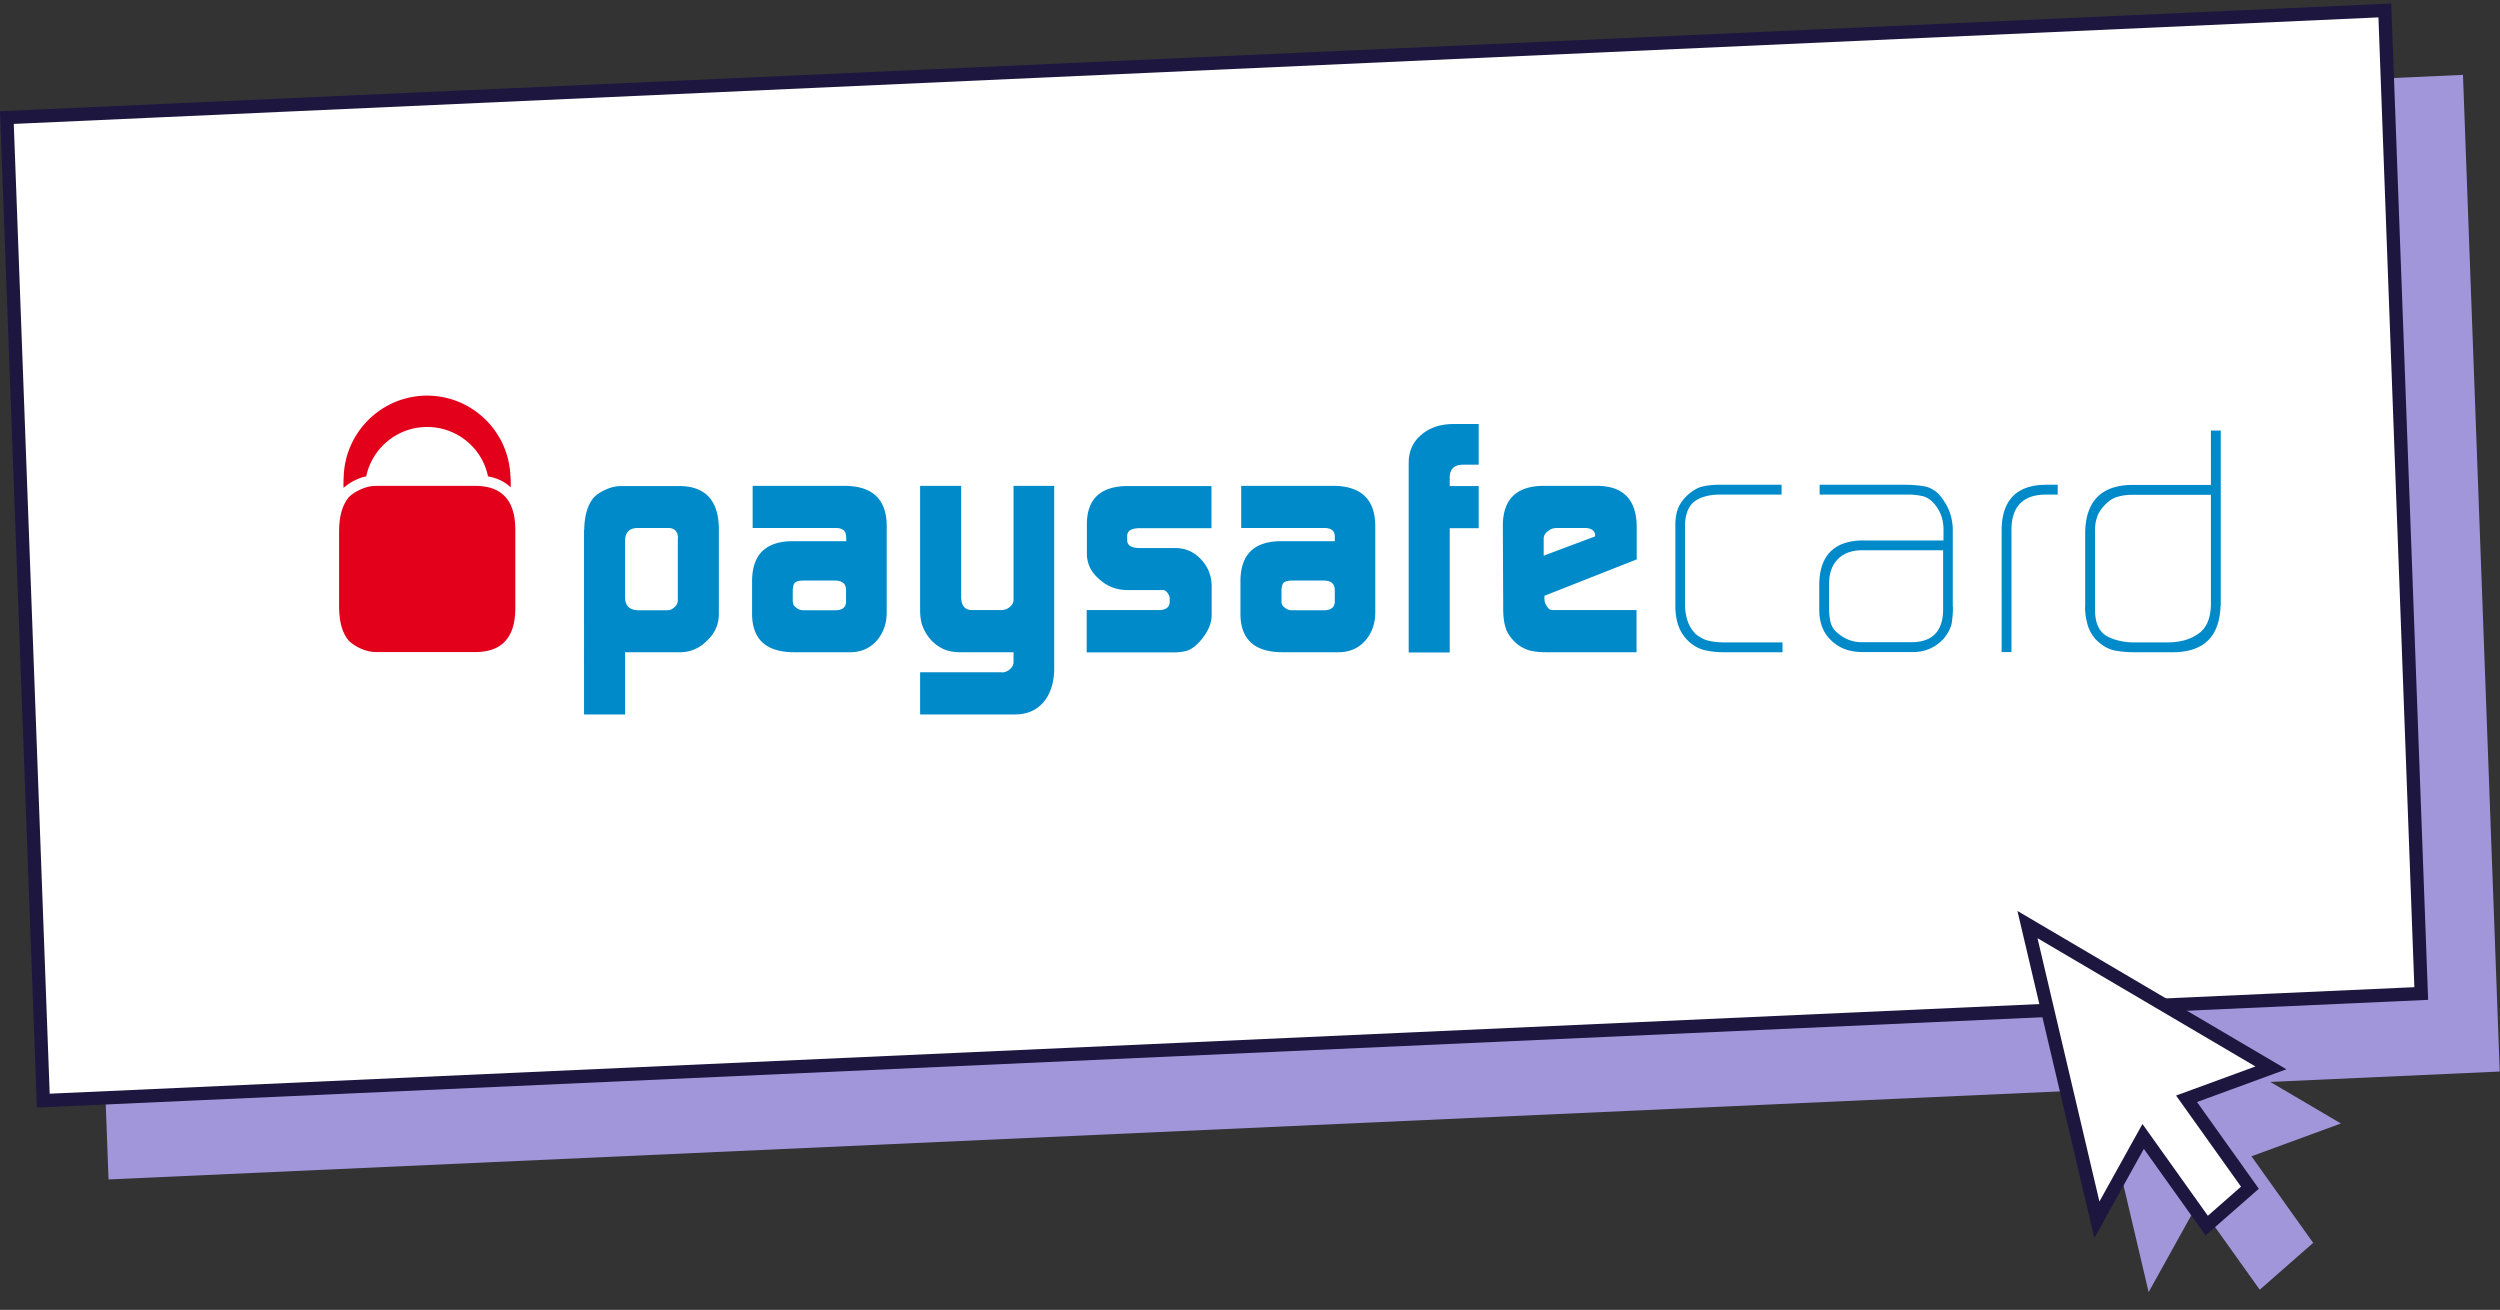 <svg width="376" height="197" fill="none" xmlns="http://www.w3.org/2000/svg"><rect width="100%" height="100%" fill="#333333" stroke="none"/><path fill="#A296DA" d="M10.796 27.488L370.43 11.26l5.528 149.898-359.634 16.228z"/><path transform="matrix(.999 -.045 .037 .999 -.034 16.776)" fill="#fff" stroke="#1D163F" stroke-width="2" d="M1.036.954h358v148h-358z"/><path d="M101.971 80.921c-.028-.977-.503-1.48-1.396-1.508h-4.804c-1.145.056-1.731.698-1.76 1.871v8.63c.029 1.201.67 1.816 1.928 1.871h4.384c.447 0 .838-.167 1.145-.502.308-.252.475-.587.475-1.006v-9.356h.028zm-14.104-1.2c.028-2.151.503-3.799 1.453-4.916.474-.475 1.089-.866 1.843-1.201.782-.335 1.508-.503 2.234-.503h8.798c3.882.028 5.865 2.15 5.92 6.368v12.987c-.027 1.508-.614 2.793-1.759 3.882-1.117 1.145-2.458 1.731-4.022 1.76h-8.322v9.355h-6.173V79.72M119.258 90.528c0 .363.167.643.502.866.28.251.671.391 1.117.391h4.72c1.062 0 1.62-.419 1.648-1.257v-1.76c0-.977-.558-1.451-1.704-1.451h-4.692c-.614 0-1.033.111-1.284.307-.224.223-.335.67-.335 1.34v1.564h.028zm7.987-9.747c.028-.95-.531-1.396-1.648-1.368h-12.4v-6.34h13.964c4.078.056 6.145 2.039 6.2 5.92v13.239c-.028 1.676-.558 3.044-1.536 4.161-1.033 1.145-2.374 1.704-4.021 1.704h-8.435c-4.105-.028-6.2-1.9-6.256-5.642v-5.11c.028-3.91 2.011-5.893 5.977-5.95h8.183v-.614M150.676 101.141c.475-.028.921-.195 1.257-.53.335-.308.502-.643.502-1.006v-1.508h-7.876c-1.033 0-1.843-.14-2.457-.391-.643-.251-1.285-.67-1.955-1.313-.615-.67-1.062-1.368-1.341-2.094-.279-.67-.419-1.509-.419-2.542V73.073h6.172v16.673c0 1.34.559 2.011 1.648 2.011h4.357c.531 0 .978-.167 1.341-.503.363-.307.53-.642.53-1.06V73.072h6.117v27.565c-.028 2.039-.559 3.687-1.564 4.916-1.034 1.229-2.43 1.871-4.218 1.899h-14.383v-6.34h12.289M163.384 91.758h10.975c1.006-.028 1.537-.447 1.564-1.201v-.559c0-.168-.055-.335-.139-.53-.252-.475-.559-.727-.894-.727h-5.446c-1.62-.028-2.988-.586-4.161-1.675-1.173-1.006-1.76-2.207-1.816-3.66v-4.691c.056-3.687 2.067-5.558 6.005-5.614h12.735v6.34h-10.78c-1.257 0-1.899.391-1.899 1.173v.614c0 .81.642 1.201 1.955 1.201h5.418c1.452.028 2.681.587 3.714 1.676 1.034 1.09 1.564 2.374 1.62 3.882v4.608c-.028 1.285-.642 2.598-1.787 3.883-.559.642-1.145 1.06-1.704 1.312-.586.224-1.396.335-2.43.335h-12.875v-6.367M192.736 90.528c0 .363.168.643.503.866.279.251.642.391 1.117.391h4.748c1.061 0 1.62-.419 1.648-1.257v-1.76c0-.977-.559-1.451-1.704-1.451h-4.692c-.614 0-1.033.111-1.284.307-.224.223-.336.67-.336 1.34v1.564zm8.016-9.747c.028-.95-.531-1.396-1.676-1.368h-12.4v-6.34h13.964c4.078.056 6.144 2.039 6.2 5.92v13.239c-.028 1.676-.558 3.044-1.536 4.161-1.033 1.145-2.374 1.704-4.021 1.704h-8.463c-4.105-.028-6.2-1.9-6.256-5.642v-5.11c.028-3.91 2.011-5.893 5.977-5.95h8.211v-.614zM211.867 69.499c.028-1.704.67-3.072 1.899-4.105 1.201-1.034 2.765-1.592 4.72-1.62h3.91v6.116h-2.374c-1.312.028-1.955.642-1.983 1.871v1.34h4.357v6.34h-4.357v18.685h-6.172V69.499zM239.907 80.67v-.14a.991.991 0 00-.391-.81c-.279-.195-.642-.307-1.061-.307h-4.301c-.559 0-1.005.167-1.34.475-.419.279-.643.67-.643 1.145v2.541l7.736-2.904zm-7.624 8.937v.39c0 .503.14.922.391 1.202.195.363.447.558.81.558h12.651v6.34h-13.461c-1.229 0-2.179-.112-2.849-.335a5.412 5.412 0 01-1.983-1.201c-.67-.67-1.145-1.34-1.368-2.067-.252-.726-.391-1.704-.391-2.904l-.056-12.68c.056-3.826 2.067-5.781 6.004-5.837h8.295c3.826.056 5.781 2.095 5.837 6.06v5l-13.88 5.474zM259.235 98.097c-.921 0-1.787-.084-2.569-.252-.81-.14-1.62-.502-2.43-1.145-.838-.726-1.424-1.564-1.759-2.486-.335-.893-.503-1.927-.503-3.044V79.385c-.028-.95.056-1.816.279-2.542.196-.726.643-1.452 1.313-2.15.754-.727 1.508-1.23 2.318-1.48a10.753 10.753 0 012.625-.308h9.44v1.48h-9.216c-1.62 0-2.905.335-3.854 1.006-.95.726-1.453 1.983-1.453 3.77v11.814c0 .838.14 1.648.391 2.43a5.024 5.024 0 001.313 2.038c.67.503 1.34.838 1.983.95.67.14 1.396.223 2.178.223h8.798v1.48h-8.854zM292.245 82.764h-12.372c-1.481.028-2.654.502-3.491 1.368-.866.894-1.285 2.123-1.285 3.687v3.77c0 .726.084 1.397.223 2.011.168.642.531 1.201 1.145 1.676 1.062.894 2.263 1.312 3.547 1.312h7.513c3.128-.027 4.72-1.675 4.72-4.97v-8.854zm1.48 8.518c0 .95-.084 1.787-.195 2.514-.196.81-.615 1.564-1.229 2.29-1.285 1.368-2.905 2.038-4.804 1.983h-7.373c-1.927 0-3.463-.559-4.664-1.704-1.229-1.117-1.843-2.681-1.843-4.692v-3.798c.056-4.301 2.206-6.508 6.423-6.591h12.261v-1.676c0-1.369-.391-2.57-1.201-3.603-.503-.67-1.089-1.117-1.76-1.34a9.52 9.52 0 00-2.29-.28h-13.377v-1.48h12.651c1.173 0 2.207.084 3.156.251.475.084.922.28 1.341.559.447.251.838.642 1.201 1.145 1.145 1.48 1.703 3.156 1.675 5.055v11.367M307.579 74.385c-3.435.056-5.139 1.927-5.055 5.614v18.07h-1.48V80.027c-.056-4.748 2.178-7.122 6.786-7.122h1.648v1.48h-1.899zM332.52 74.414h-11.674c-.838 0-1.592.084-2.262.279-.699.168-1.397.587-2.039 1.285-.615.642-1.006 1.285-1.173 1.899-.224.642-.307 1.396-.279 2.29v11.534c0 1.928.558 3.212 1.675 3.91.559.336 1.173.56 1.844.727.67.167 1.452.279 2.29.279h5.083c1.899 0 3.463-.447 4.664-1.313 1.201-.838 1.815-2.262 1.871-4.3v-16.59zm1.452 16.673c-.139 4.776-2.653 7.122-7.568 7.01h-5.474c-1.145 0-2.179-.112-3.1-.307-.95-.252-1.844-.81-2.709-1.704-.643-.81-1.062-1.62-1.229-2.457a8.786 8.786 0 01-.28-2.765V80.139c.056-4.831 2.514-7.261 7.318-7.206h11.59V64.75H334v26.337" fill="#008AC9"/><path d="M53.624 72.124a5.887 5.887 0 011.452-.475c.894-4.245 4.664-7.43 9.16-7.43 4.525 0 8.295 3.185 9.161 7.43 1.397.251 2.542.81 3.407 1.648.028-.81 0-1.592-.083-2.346-.559-6.424-5.95-11.451-12.512-11.451-6.731.028-12.233 5.362-12.512 12.065a19.396 19.396 0 00-.028 1.816 7.34 7.34 0 011.955-1.257z" fill="#E3001B"/><path d="M71.583 73.073H56.53c-.726 0-1.48.168-2.234.503-.755.335-1.369.726-1.844 1.2-.921 1.118-1.424 2.766-1.452 4.916V91.45c.028 2.15.503 3.798 1.452 4.915.503.475 1.09.866 1.844 1.201.782.335 1.536.503 2.234.503h15.053c3.882-.028 5.865-2.178 5.921-6.396V79.47c-.056-4.218-2.039-6.368-5.92-6.396z" fill="#E3001B"/><path d="M352.073 168.974l-40.483-23.831 11.565 49.191 7.429-13.383 9.282 13.023 8.036-7.047-9.283-13.023 13.454-4.93z" fill="#A296DA"/><path d="M315.371 183.457l-10.44-44.401 36.613 21.552-11.394 4.176-1.294.474.783 1.098 8.75 12.275-6.5 5.699-8.673-12.168-.886-1.243-.773 1.393-6.186 11.145z" fill="#fff" stroke="#1D163F" stroke-width="2"/></svg>